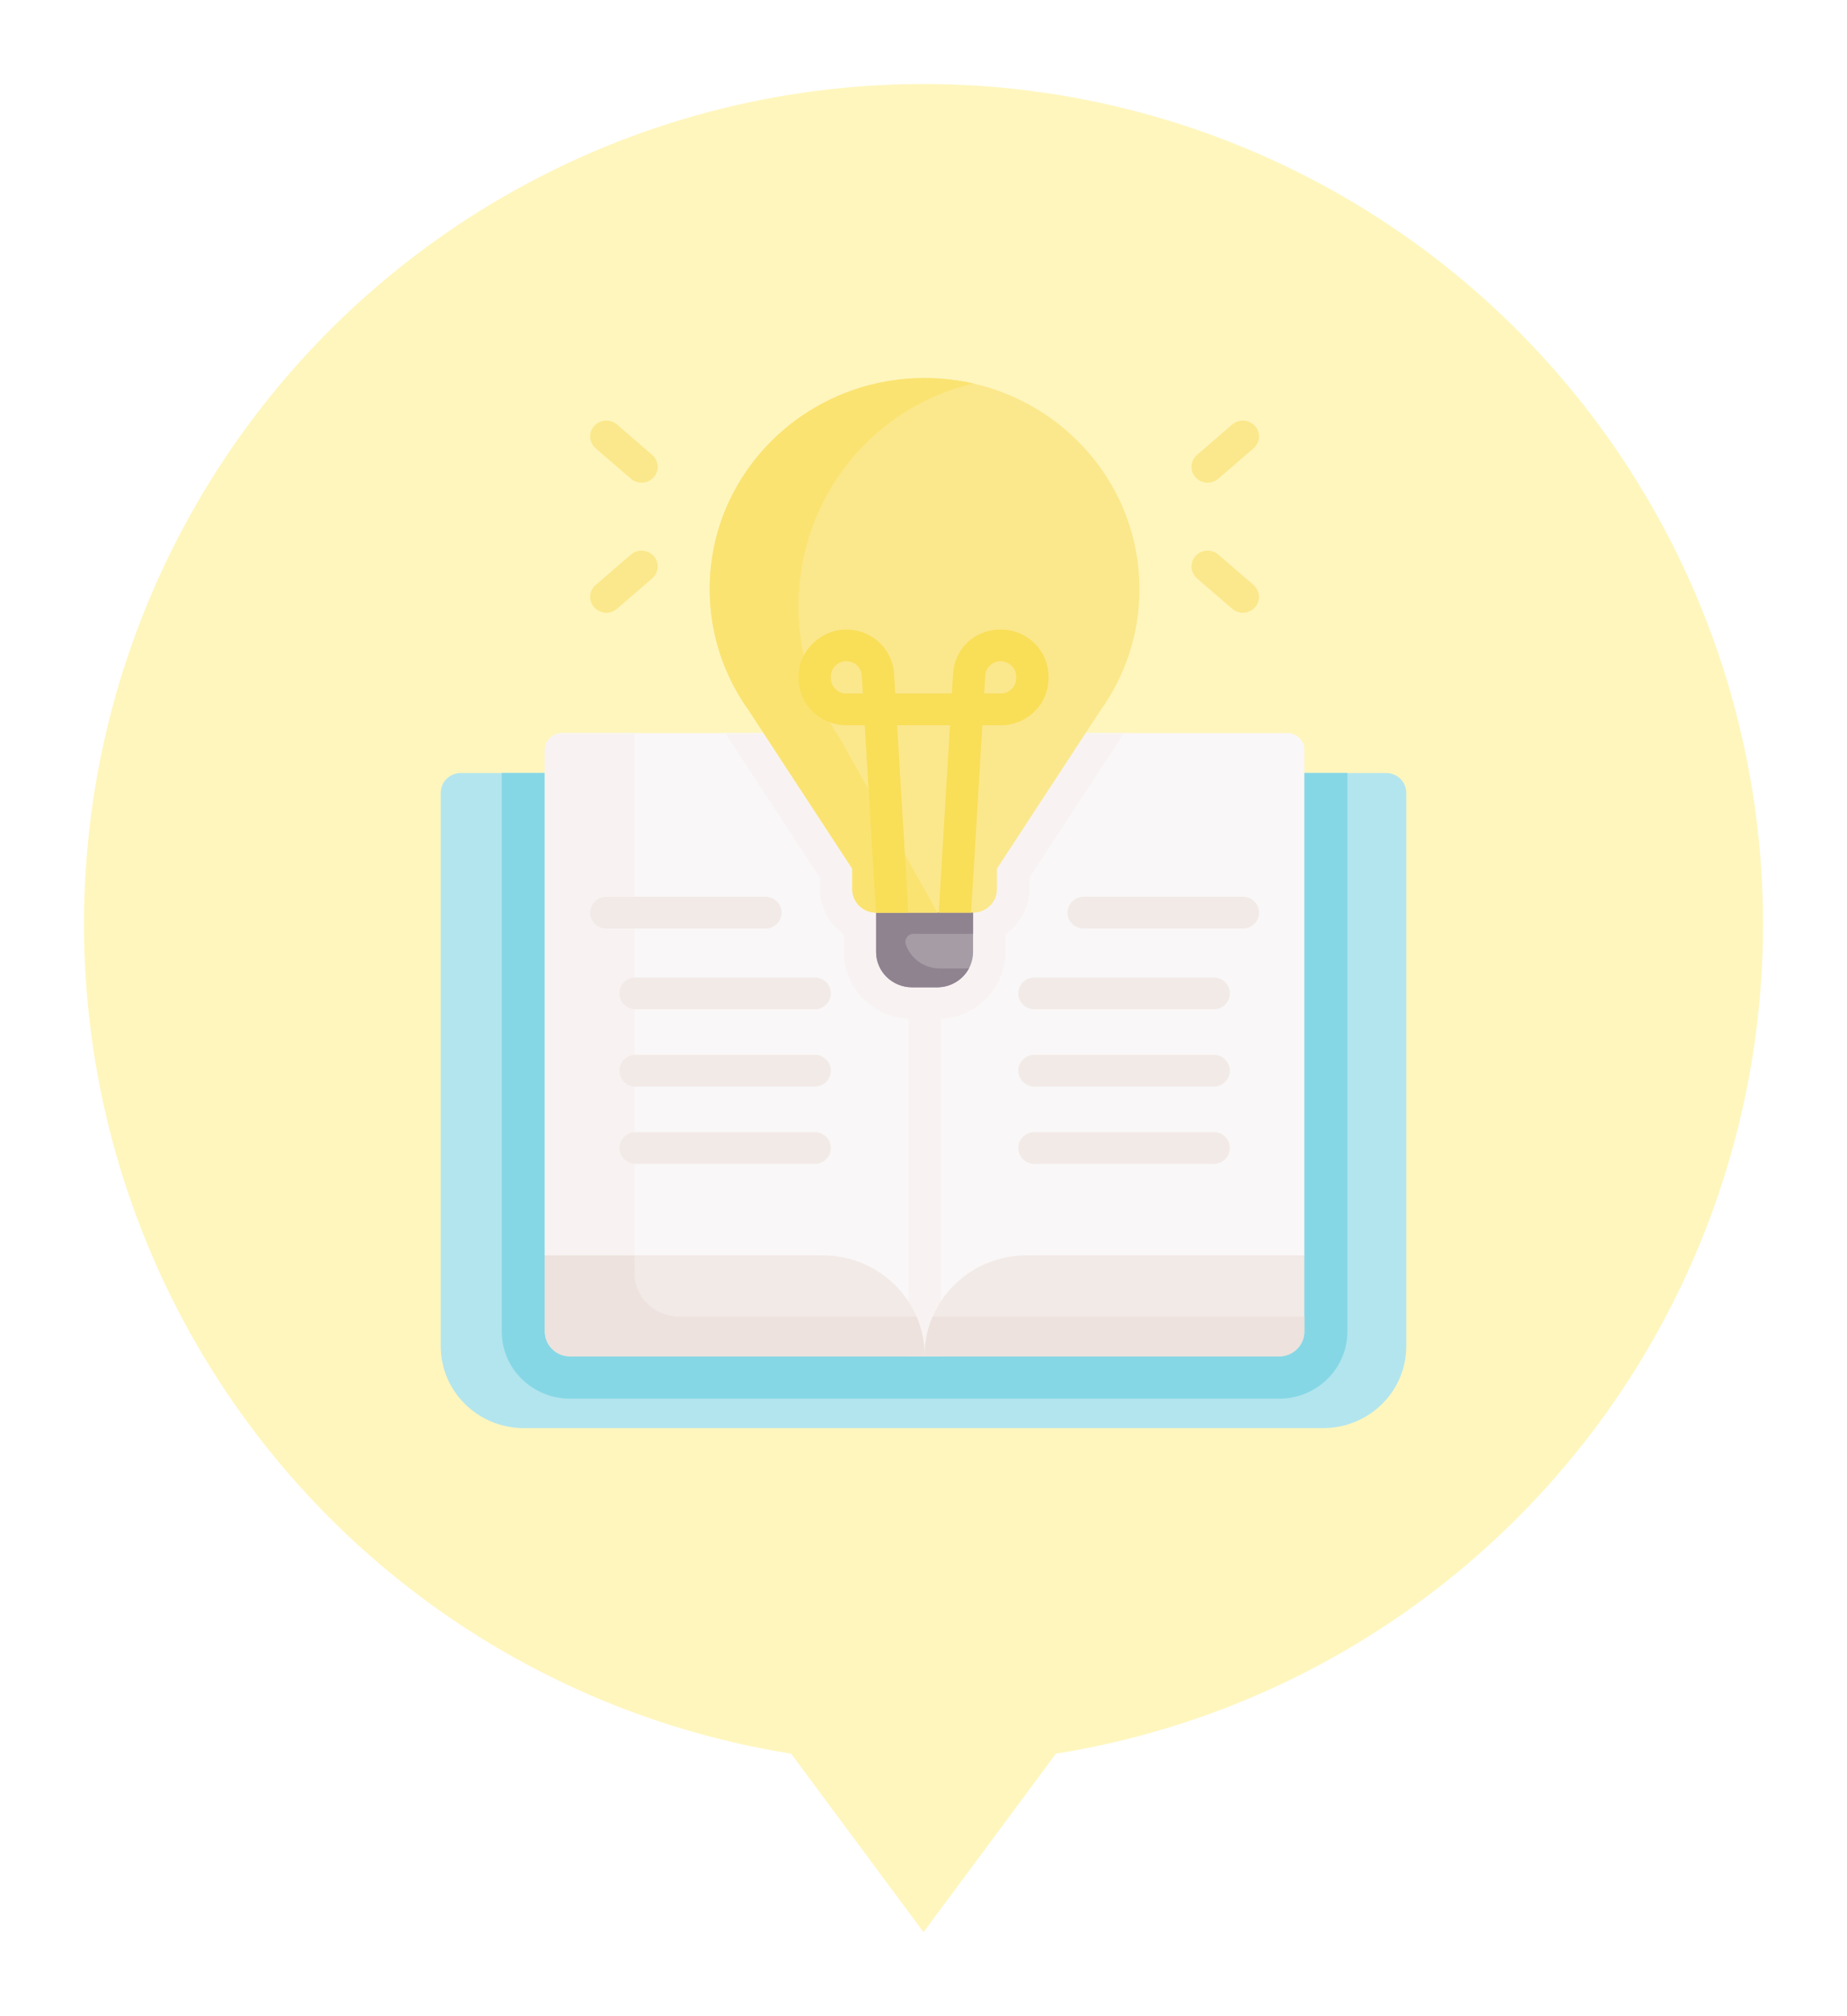 <svg width="88" height="96" viewBox="0 0 88 96" fill="none" xmlns="http://www.w3.org/2000/svg">
<g filter="url(#filter0_d_559_20)">
<circle cx="44" cy="44" r="40" fill="#FFF6BE"/>
<path d="M44 92L36.206 81.5L51.794 81.5L44 92Z" fill="#FFF6BE"/>
</g>
<path d="M66.042 36.806C66.571 36.806 67 37.227 67 37.747V64.108C67 66.258 65.225 68 63.035 68H24.965C22.775 68 21 66.258 21 64.108V37.747C21 37.227 21.429 36.806 21.958 36.806H66.042Z" fill="#B3E5EE"/>
<path d="M23.906 36.806V63.404C23.906 65.165 25.365 66.597 27.158 66.597H60.945C62.738 66.597 64.196 65.164 64.196 63.404V36.806H23.906Z" fill="#86D7E5"/>
<path d="M61.329 34.905H26.775C26.324 34.905 25.96 35.263 25.96 35.706V59.772L37.095 63.764L44.052 64.549L60.726 61.595L62.145 59.772V35.706C62.145 35.263 61.781 34.905 61.33 34.905H61.329Z" fill="#F9F7F7"/>
<path d="M43.282 34.905H44.822V64.582H43.282V34.905Z" fill="#F8F3F2"/>
<path d="M34.55 34.905L39.065 41.804V42.339C39.065 43.226 39.515 44.01 40.202 44.487V45.328C40.202 47.089 41.662 48.523 43.457 48.523H44.648C46.442 48.523 47.902 47.09 47.902 45.328V44.487C48.59 44.011 49.039 43.226 49.039 42.339V41.804L53.554 34.905H34.55Z" fill="#F8F3F2"/>
<path d="M30.233 60.62V34.905H26.775C26.324 34.905 25.96 35.263 25.96 35.706V59.772L30.372 61.353C30.284 61.126 30.234 60.879 30.234 60.621L30.233 60.62Z" fill="#F8F3F2"/>
<path d="M44.052 64.549V64.582H27.159C26.497 64.582 25.96 64.055 25.96 63.404V59.772H39.184C41.873 59.772 44.052 61.91 44.052 64.549Z" fill="#F2EAE7"/>
<path d="M62.144 59.772V63.404C62.144 64.055 61.606 64.582 60.945 64.582H44.052V64.549C44.052 61.91 46.231 59.772 48.919 59.772H62.144Z" fill="#F2EAE7"/>
<path d="M46.362 42.247H41.742V45.329C41.742 46.258 42.51 47.011 43.457 47.011H44.648C45.595 47.011 46.362 46.258 46.362 45.329V42.247Z" fill="#A59CA6"/>
<path d="M46.362 42.247H41.742V45.329C41.742 46.258 42.51 47.011 43.457 47.011H44.648C45.311 47.011 45.885 46.64 46.171 46.099C46.105 46.107 46.038 46.112 45.97 46.112H44.779C44.026 46.112 43.387 45.635 43.157 44.972C43.071 44.723 43.259 44.463 43.527 44.463H46.363V42.247H46.362Z" fill="#8F8390"/>
<path d="M54.29 28.05C54.29 22.5 49.706 18.001 44.052 18.001C38.398 18.001 33.814 22.5 33.814 28.05C33.814 30.203 34.504 32.197 35.678 33.833L40.605 41.361V42.339C40.605 42.956 41.115 43.456 41.742 43.456H46.362C46.99 43.456 47.499 42.956 47.499 42.339V41.361L52.426 33.833C53.601 32.197 54.291 30.203 54.291 28.05H54.29Z" fill="#FBE88C"/>
<path d="M39.995 35.115C38.768 33.347 38.045 31.191 38.045 28.863C38.045 23.685 41.614 19.355 46.393 18.265C45.641 18.092 44.858 18 44.051 18C38.397 18 33.813 22.499 33.813 28.049C33.813 30.202 34.503 32.196 35.677 33.832L40.604 41.36V42.338C40.604 42.955 41.114 43.455 41.742 43.455H44.668L39.995 35.114V35.115Z" fill="#FBE372"/>
<path d="M44.726 43.456H46.267L46.803 34.532H47.679C48.934 34.532 49.955 33.53 49.955 32.299V32.207C49.955 30.976 48.934 29.974 47.679 29.974C46.425 29.974 45.478 30.897 45.408 32.076L45.351 33.021H42.652L42.595 32.076C42.525 30.897 41.527 29.974 40.324 29.974C39.121 29.974 38.048 30.976 38.048 32.207V32.299C38.048 33.53 39.069 34.532 40.324 34.532H41.2L41.736 43.456C41.736 43.456 41.74 43.456 41.742 43.456H43.276C43.276 43.441 42.742 34.532 42.742 34.532H45.261C45.261 34.532 44.727 43.441 44.727 43.456H44.726ZM46.944 32.164C46.967 31.783 47.289 31.484 47.679 31.484C48.069 31.484 48.416 31.809 48.416 32.207V32.299C48.416 32.697 48.085 33.021 47.679 33.021H46.893L46.945 32.165L46.944 32.164ZM40.322 33.02C39.916 33.02 39.586 32.696 39.586 32.298V32.206C39.586 31.808 39.916 31.483 40.322 31.483C40.728 31.483 41.034 31.782 41.057 32.163L41.109 33.02H40.323L40.322 33.02Z" fill="#F9DE58"/>
<path d="M57.537 22.983C57.323 22.983 57.11 22.896 56.958 22.726C56.678 22.413 56.709 21.935 57.029 21.66L58.708 20.213C59.028 19.937 59.514 19.968 59.795 20.282C60.075 20.596 60.043 21.073 59.724 21.348L58.045 22.796C57.898 22.922 57.717 22.983 57.537 22.983Z" fill="#FBE88C"/>
<path d="M59.216 29.175C59.035 29.175 58.855 29.114 58.708 28.988L57.029 27.541C56.709 27.265 56.678 26.788 56.958 26.474C57.239 26.161 57.725 26.13 58.045 26.405L59.724 27.852C60.043 28.128 60.075 28.605 59.795 28.919C59.642 29.089 59.429 29.175 59.216 29.175Z" fill="#FBE88C"/>
<path d="M30.566 22.983C30.386 22.983 30.205 22.922 30.059 22.796L28.38 21.348C28.06 21.073 28.028 20.596 28.309 20.282C28.589 19.968 29.076 19.937 29.395 20.213L31.075 21.66C31.394 21.935 31.426 22.413 31.145 22.726C30.993 22.896 30.78 22.983 30.566 22.983Z" fill="#FBE88C"/>
<path d="M28.888 29.175C28.674 29.175 28.461 29.089 28.309 28.919C28.028 28.605 28.06 28.128 28.38 27.852L30.059 26.405C30.378 26.13 30.865 26.161 31.145 26.474C31.426 26.788 31.394 27.265 31.075 27.541L29.395 28.988C29.249 29.114 29.068 29.175 28.888 29.175Z" fill="#FBE88C"/>
<path d="M36.47 44.211H28.887C28.462 44.211 28.117 43.873 28.117 43.456C28.117 43.038 28.461 42.7 28.887 42.7H36.47C36.895 42.7 37.24 43.038 37.24 43.456C37.24 43.873 36.896 44.211 36.47 44.211Z" fill="#F2EAE7"/>
<path d="M38.816 48.055H30.279C29.854 48.055 29.509 47.717 29.509 47.299C29.509 46.881 29.853 46.544 30.279 46.544H38.816C39.241 46.544 39.587 46.881 39.587 47.299C39.587 47.717 39.242 48.055 38.816 48.055Z" fill="#F2EAE7"/>
<path d="M38.816 51.736H30.279C29.854 51.736 29.509 51.398 29.509 50.98C29.509 50.562 29.853 50.224 30.279 50.224H38.816C39.241 50.224 39.587 50.562 39.587 50.98C39.587 51.398 39.242 51.736 38.816 51.736Z" fill="#F2EAE7"/>
<path d="M38.816 55.417H30.279C29.854 55.417 29.509 55.079 29.509 54.661C29.509 54.243 29.853 53.905 30.279 53.905H38.816C39.241 53.905 39.587 54.243 39.587 54.661C39.587 55.079 39.242 55.417 38.816 55.417Z" fill="#F2EAE7"/>
<path d="M59.217 44.211H51.633C51.208 44.211 50.863 43.873 50.863 43.456C50.863 43.038 51.207 42.7 51.633 42.7H59.217C59.641 42.7 59.987 43.038 59.987 43.456C59.987 43.873 59.642 44.211 59.217 44.211Z" fill="#F2EAE7"/>
<path d="M57.826 48.055H49.288C48.863 48.055 48.518 47.717 48.518 47.299C48.518 46.881 48.862 46.544 49.288 46.544H57.826C58.251 46.544 58.596 46.881 58.596 47.299C58.596 47.717 58.252 48.055 57.826 48.055Z" fill="#F2EAE7"/>
<path d="M57.826 51.736H49.288C48.863 51.736 48.518 51.398 48.518 50.98C48.518 50.562 48.862 50.224 49.288 50.224H57.826C58.251 50.224 58.596 50.562 58.596 50.98C58.596 51.398 58.252 51.736 57.826 51.736Z" fill="#F2EAE7"/>
<path d="M57.826 55.417H49.288C48.863 55.417 48.518 55.079 48.518 54.661C48.518 54.243 48.862 53.905 49.288 53.905H57.826C58.251 53.905 58.596 54.243 58.596 54.661C58.596 55.079 58.252 55.417 57.826 55.417Z" fill="#F2EAE7"/>
<path d="M44.435 62.688C44.188 63.26 44.052 63.889 44.052 64.549V64.582H60.945C61.606 64.582 62.144 64.055 62.144 63.404V62.688H44.435Z" fill="#EDE2DD"/>
<path d="M32.338 62.687C31.175 62.687 30.232 61.762 30.232 60.62V59.772H25.959V63.404C25.959 64.055 26.496 64.582 27.158 64.582H44.051V64.549C44.051 63.889 43.914 63.26 43.668 62.687H32.338Z" fill="#EDE2DD"/>
<defs>
<filter id="filter0_d_559_20" x="0" y="0" width="88" height="96" filterUnits="userSpaceOnUse" color-interpolation-filters="sRGB">
<feFlood flood-opacity="0" result="BackgroundImageFix"/>
<feColorMatrix in="SourceAlpha" type="matrix" values="0 0 0 0 0 0 0 0 0 0 0 0 0 0 0 0 0 0 127 0" result="hardAlpha"/>
<feOffset/>
<feGaussianBlur stdDeviation="2"/>
<feComposite in2="hardAlpha" operator="out"/>
<feColorMatrix type="matrix" values="0 0 0 0 0.012 0 0 0 0 0.212 0 0 0 0 0.325 0 0 0 0.15 0"/>
<feBlend mode="normal" in2="BackgroundImageFix" result="effect1_dropShadow_559_20"/>
<feBlend mode="normal" in="SourceGraphic" in2="effect1_dropShadow_559_20" result="shape"/>
</filter>
</defs>
</svg>
